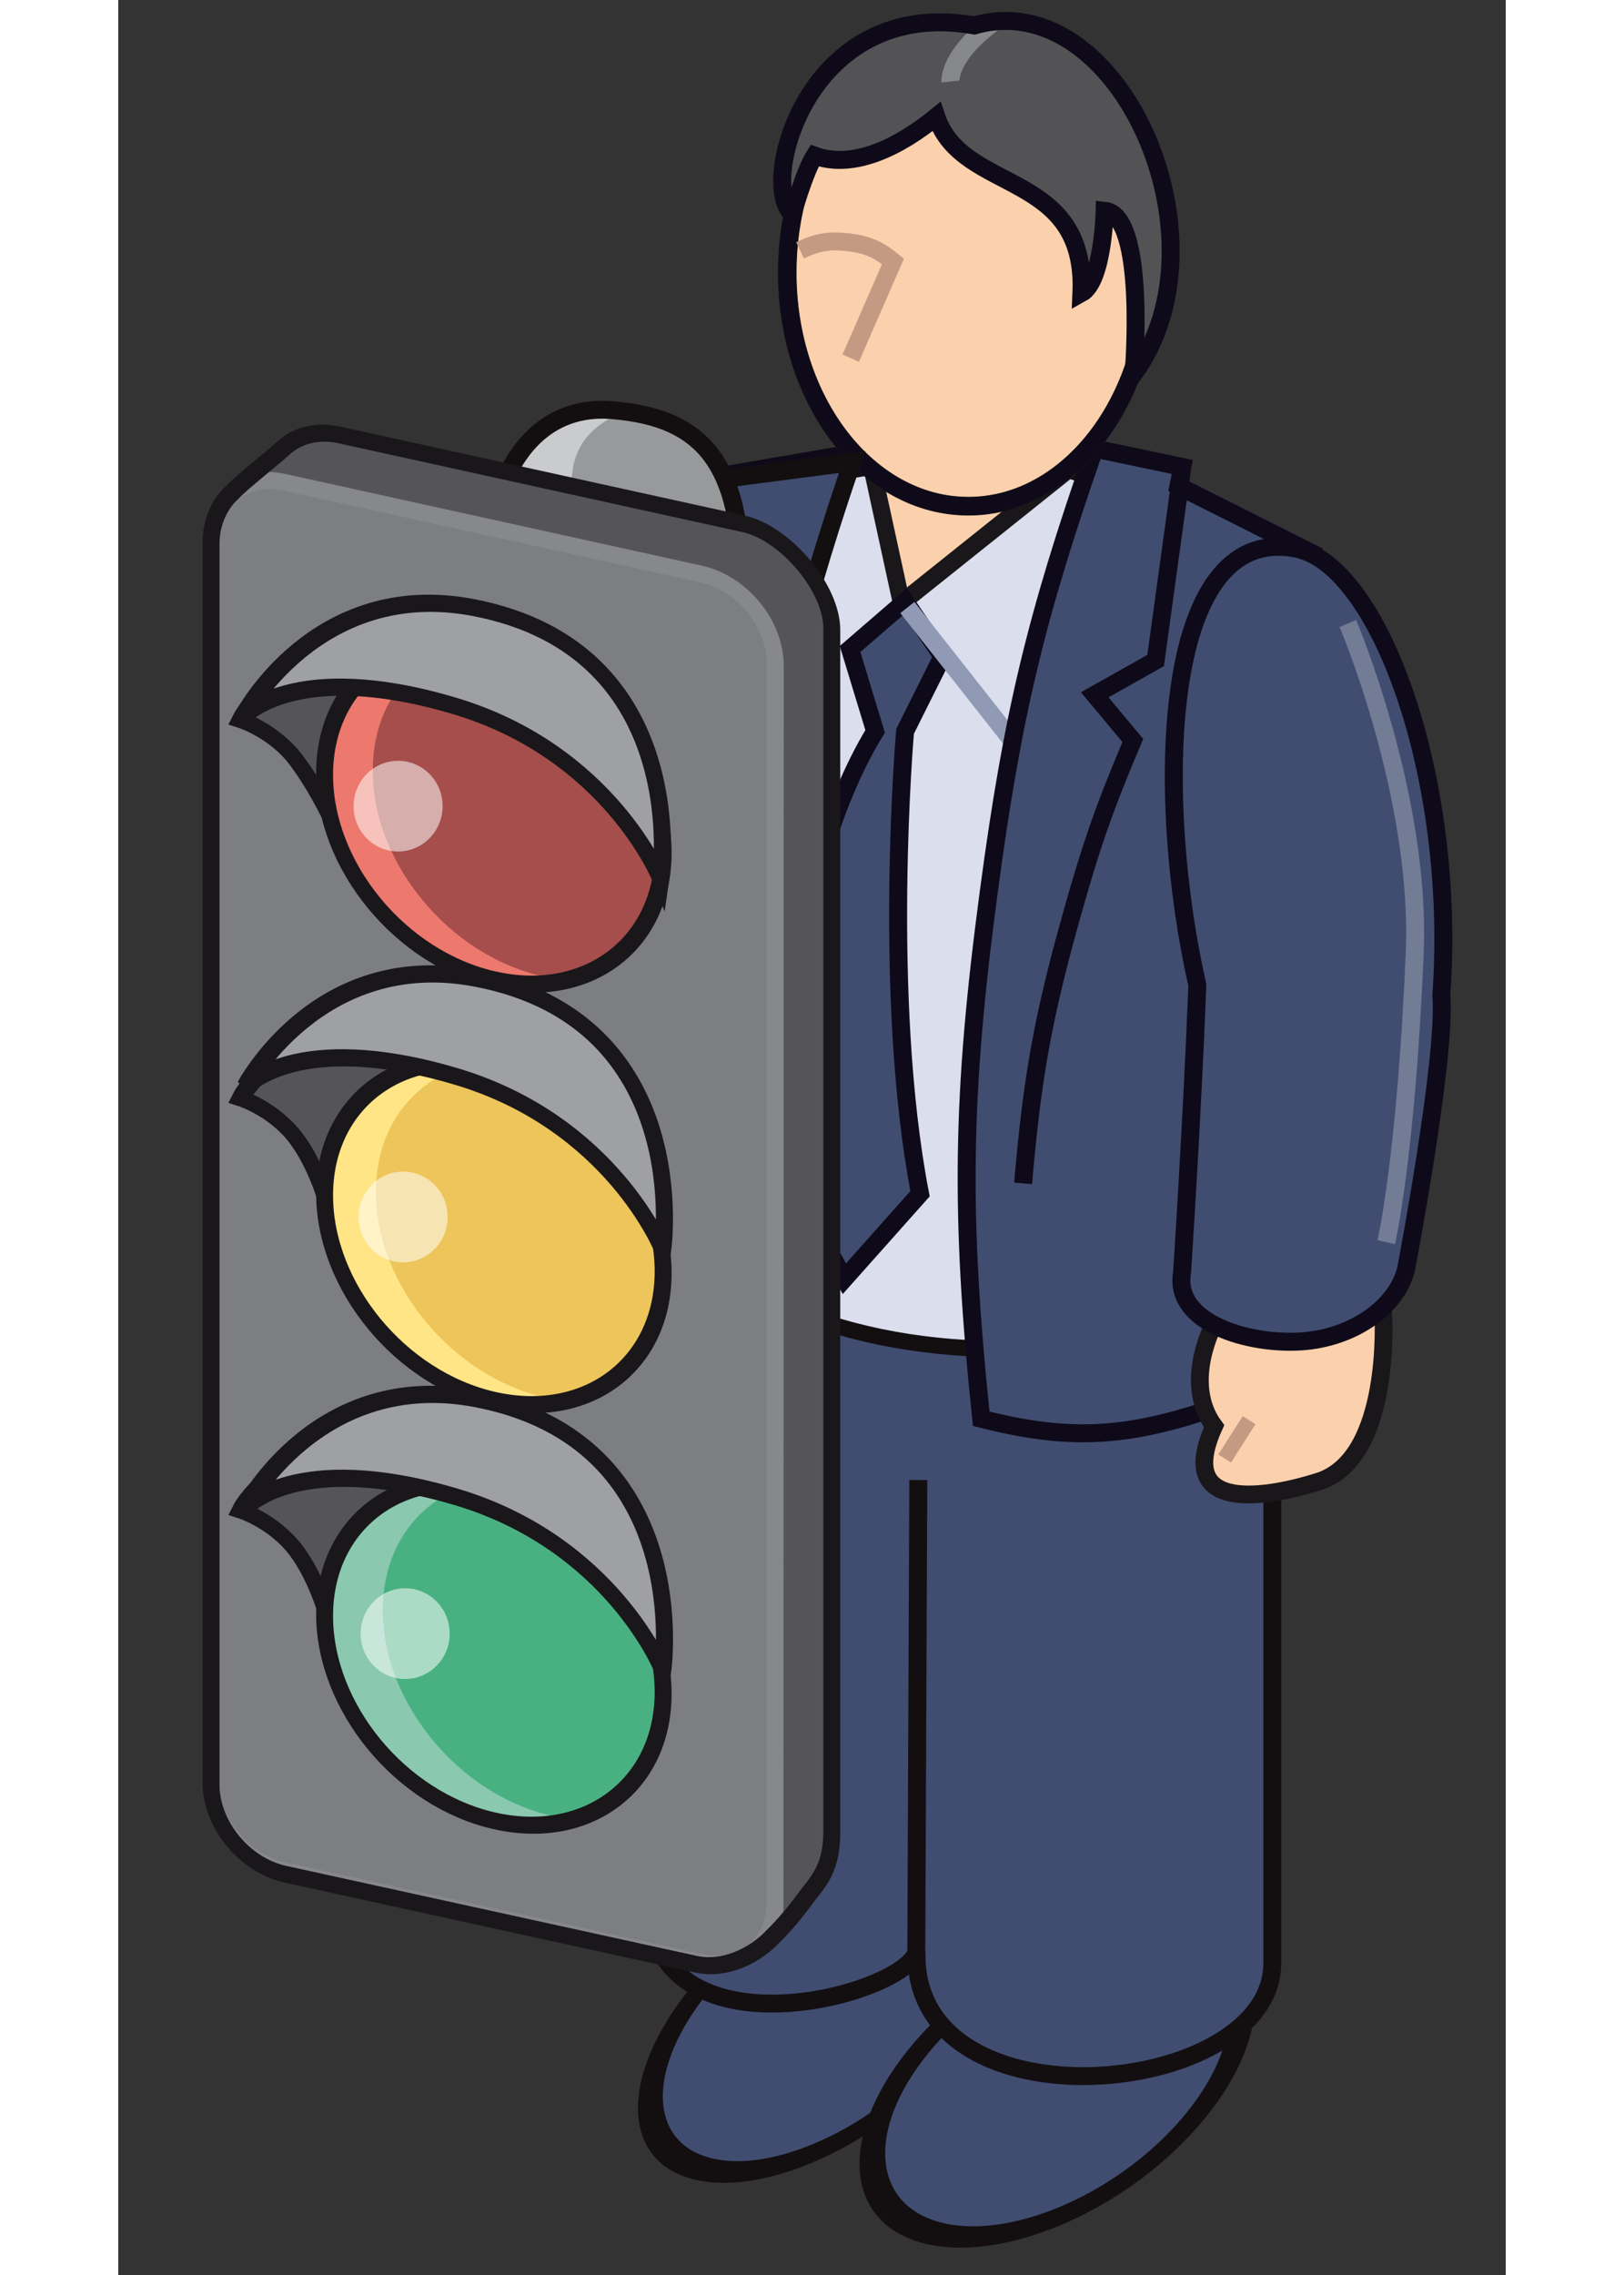 <?xml version="1.0" encoding="UTF-8" standalone="no"?>
<!DOCTYPE svg PUBLIC "-//W3C//DTD SVG 1.1//EN" "http://www.w3.org/Graphics/SVG/1.1/DTD/svg11.dtd">
<svg width="200px" height="280px" viewBox="0 0 202 331" version="1.1" xmlns="http://www.w3.org/2000/svg" xmlns:xlink="http://www.w3.org/1999/xlink" xml:space="preserve" xmlns:serif="http://www.serif.com/" style="fill-rule:evenodd;clip-rule:evenodd;stroke-miterlimit:3.864;">
    <rect x="0" y="0" width="202" height="331" fill="#333333" stroke="none"/>
    <g id="ArtBoard1" transform="matrix(0.458,0,0,0.754,-101.297,-354.661)">
        <rect x="221.109" y="470.495" width="438.972" height="438.972" style="fill:none;"/>
        <clipPath id="_clip1">
            <rect x="221.109" y="470.495" width="438.972" height="438.972"/>
        </clipPath>
        <g clip-path="url(#_clip1)">
            <g transform="matrix(2.286,0,0,1.543,-236.57,-2159.07)">
                <g transform="matrix(0.8,0,0,0.72,-1811.57,-66.32)">
                    <path d="M2596.55,2673.29C2596.55,2673.29 2598.07,2690.71 2603.32,2694.24C2608.57,2697.77 2617.49,2689.63 2622.99,2687.32C2628.48,2685.01 2627.45,2670.68 2621.88,2667.36C2616.3,2664.03 2596.55,2673.29 2596.55,2673.29Z" style="fill:rgb(251,208,172);stroke:rgb(26,23,27);stroke-width:3.1px;"/>
                    <g transform="matrix(3.031,0,0,3.031,2647.01,2686.84)">
                        <path d="M0,-49.485C-3.522,-43.161 -5.133,-39.31 -7.163,-32.361C-10.716,-20.201 -11.383,-12.593 -10,0C-12.014,-1.144 -13.116,-1.86 -14.981,-3.234C-16.341,-4.235 -17.086,-4.836 -18.354,-5.951C-18.949,-14.284 -18.651,-20.24 -17.76,-27.668C-16.784,-35.8 -12.992,-43.442 -9.13,-47.913L0,-49.485Z" style="fill:rgb(64,77,112);fill-rule:nonzero;stroke:rgb(14,10,25);stroke-width:1.03px;"/>
                    </g>
                    <g transform="matrix(1,0,0,1,-91.531,1244.23)">
                        <g transform="matrix(0.497,0.113,-0.477,0.589,2009.24,317.099)">
                            <circle cx="2941.3" cy="1555" r="44.343" style="fill:rgb(64,77,112);stroke:rgb(19,15,17);stroke-width:6.28px;"/>
                        </g>
                        <g transform="matrix(0.545,0.124,-0.477,0.589,1908.21,295.933)">
                            <circle cx="2941.3" cy="1555" r="44.343" style="fill:rgb(64,77,112);stroke:rgb(19,15,17);stroke-width:6.16px;"/>
                        </g>
                        <g transform="matrix(2.73,0,0,2.73,2698.34,1585.09)">
                            <path d="M0,-60.084C5.061,-70.856 34.258,-67.365 39.758,-53.063L39.758,-10.776C39.758,-2.169 16.834,0 17.108,-11.471C16.12,-8.585 -0.38,-4.31 0,-15.438C-0.38,-21.168 0,-60.084 0,-60.084Z" style="fill:rgb(64,77,112);fill-rule:nonzero;stroke:rgb(19,15,17);stroke-width:1.14px;"/>
                        </g>
                        <g transform="matrix(1,0,0,1,-0.329,-6.036)">
                            <path d="M2745.32,1562.53L2745.68,1477.8" style="fill:none;stroke:rgb(19,15,17);stroke-width:3.12px;"/>
                        </g>
                    </g>
                    <g transform="matrix(-136.623,-31.542,-31.542,136.623,2730.4,2648.9)">
                        <path d="M0.9,-0.548C0.996,-0.392 0.905,0.008 0.837,0.282C0.688,0.57 0.005,0.377 0.045,0.157C0.178,-0.609 0.128,-0.647 0.6,-0.677C0.61,-0.678 0.876,-0.588 0.9,-0.548Z" style="fill:rgb(218,222,237);fill-rule:nonzero;stroke:rgb(19,15,17);stroke-width:0.02px;"/>
                    </g>
                    <g transform="matrix(31.98,10.391,10.391,-31.98,2644.19,2544.48)">
                        <path d="M0,0.146L0.366,-0.481L1,0.481L0,0.146Z" style="fill:rgb(251,208,172);fill-rule:nonzero;stroke:rgb(26,23,27);stroke-width:0.09px;"/>
                    </g>
                    <g transform="matrix(3.031,0,0,3.031,2651.52,2681.03)">
                        <path d="M0,-38.809L-3.154,-36.084L-1.717,-31.365C-7.084,-22.595 -7.445,-7.016 -7.445,-7.016L-3.479,0L0.858,-4.87C-1.325,-16.191 0,-31.365 0,-31.365L2.145,-35.656L0,-38.809Z" style="fill:rgb(64,77,112);fill-rule:nonzero;stroke:rgb(14,10,25);stroke-width:1.03px;"/>
                    </g>
                    <g transform="matrix(3.031,0,0,3.031,2651.92,2568.64)">
                        <path d="M0,-1.383L6.141,6.413L11.41,-7.796" style="fill:none;fill-rule:nonzero;stroke:rgb(144,154,181);stroke-width:1.03px;"/>
                    </g>
                    <g transform="matrix(88.198,121.395,121.395,-88.198,2646.1,2564.72)">
                        <path d="M0.343,-0.084C0.515,-0.249 0.625,-0.331 0.831,-0.45C0.909,-0.386 0.945,-0.332 0.976,-0.236C1,-0.161 1.005,-0.113 0.995,-0.035C0.962,0.003 0.914,0.024 0.914,0.024C0.914,0.024 0.412,0.395 0.249,0.45L0.092,0.369L0.077,0.386L-0,0.316C0.117,0.147 0.194,0.057 0.343,-0.084Z" style="fill:rgb(64,77,112);fill-rule:nonzero;"/>
                    </g>
                    <g transform="matrix(3.031,0,0,3.031,2684.48,2709.07)">
                        <path d="M0,-56.82C-3.364,-47.216 -4.725,-41.529 -6.072,-31.442C-7.632,-19.759 -7.73,-12.946 -6.508,-1.223C-1.667,0 1.542,-0.109 6.29,-1.66C10.003,-2.872 12.06,-4.091 14.907,-6.764C15.438,-9.165 14.907,-11.715 14.907,-11.715C14.907,-11.715 15.166,-42.605 12.619,-50.748L4.802,-54.677L5.02,-55.768L0,-56.82Z" style="fill:none;fill-rule:nonzero;stroke:rgb(14,10,25);stroke-width:1.03px;"/>
                    </g>
                    <g transform="matrix(3.031,0,0,3.031,2699.7,2664.47)">
                        <path d="M0,-41.053L-1.528,-29.961L-5.02,-27.997L-2.837,-25.378C-4.443,-21.587 -5.217,-19.381 -6.33,-15.417C-7.982,-9.534 -8.607,-6.089 -9.127,0" style="fill:none;fill-rule:nonzero;stroke:rgb(14,10,25);stroke-width:1.03px;"/>
                    </g>
                    <g transform="matrix(-1.66928e-13,64.927,64.927,1.66928e-13,2662.52,2473.81)">
                        <ellipse cx="0.5" cy="-0" rx="0.625" ry="0.485" style="fill:rgb(251,208,172);stroke:rgb(26,23,27);stroke-width:0.05px;"/>
                    </g>
                    <g transform="matrix(0,3.031,3.031,0,2662.52,2474.8)">
                        <ellipse cx="10.384" cy="0" rx="13.387" ry="10.384" style="fill:none;stroke:rgb(14,10,25);stroke-width:1.03px;"/>
                    </g>
                    <g transform="matrix(3.031,0,0,3.031,2633.27,2519.36)">
                        <path d="M0,-5.59C0.969,-6.06 1.651,-6.177 2.721,-6.058C3.819,-5.936 4.477,-5.658 5.33,-4.957L2.905,0.587" style="fill:none;fill-rule:nonzero;stroke:rgb(197,154,131);stroke-width:1.03px;"/>
                    </g>
                    <g transform="matrix(-2.525,1.678,1.678,2.525,2735.88,2711.64)">
                        <path d="M4.262,-11.854C4.262,-11.854 7.652,-10.067 7.509,-6.967C12.356,-3.945 6.916,-1.763 4.262,-1.004C0.025,0.209 -4.097,-6.9 -4.097,-6.9L4.262,-11.854Z" style="fill:rgb(251,208,172);fill-rule:nonzero;"/>
                        <clipPath id="_clip2">
                            <path d="M4.262,-11.854C4.262,-11.854 7.652,-10.067 7.509,-6.967C12.356,-3.945 6.916,-1.763 4.262,-1.004C0.025,0.209 -4.097,-6.9 -4.097,-6.9L4.262,-11.854Z" clip-rule="nonzero"/>
                        </clipPath>
                        <g clip-path="url(#_clip2)">
                            <g transform="matrix(-0.275,0.183,0.183,0.275,256.631,-1244.54)">
                                <path d="M2709.53,2700.19L2705.3,2706.84" style="fill:none;stroke:rgb(197,154,131);stroke-width:2.61px;"/>
                            </g>
                        </g>
                        <path d="M4.262,-11.854C4.262,-11.854 7.652,-10.067 7.509,-6.967C12.356,-3.945 6.916,-1.763 4.262,-1.004C0.025,0.209 -4.097,-6.9 -4.097,-6.9L4.262,-11.854Z" style="fill:none;fill-rule:nonzero;stroke:rgb(26,23,27);stroke-width:1.02px;"/>
                    </g>
                    <g transform="matrix(3.031,0,0,3.031,2702.32,2612.19)">
                        <path d="M0,5.884C-0.297,13.622 -0.877,22.376 -0.877,22.376C-1.366,25.228 2.909,26.515 5.985,26.304C8.812,26.11 11.38,24.446 11.967,22.181C11.967,22.181 14.29,10.043 13.992,6.478C14.883,-6.029 10.413,-18.224 5.645,-19.131C-2.251,-20.631 -2.376,-4.544 0,5.884" style="fill:rgb(64,77,112);"/>
                    </g>
                    <g transform="matrix(3.031,0,0,3.031,2702.32,2612.19)">
                        <path d="M0,5.884C-0.297,13.622 -0.877,22.376 -0.877,22.376C-1.366,25.228 2.909,26.515 5.985,26.304C8.812,26.11 11.38,24.446 11.967,22.181C11.967,22.181 14.29,10.043 13.992,6.478C14.883,-6.029 10.413,-18.224 5.645,-19.131C-2.251,-20.631 -2.376,-4.544 0,5.884Z" style="fill:none;fill-rule:nonzero;stroke:rgb(14,10,25);stroke-width:1.03px;"/>
                    </g>
                    <g transform="matrix(3.031,0,0,3.031,-3404.01,-601.198)">
                        <clipPath id="_clip3">
                            <path d="M2001.61,1010.95C1992,1009.25 1989.26,1020.08 1991.15,1021.73C1991.19,1021.8 1991.82,1019.41 1992.45,1018.41C1994.71,1019.23 1997.35,1017.87 1999.43,1016.18C2000.92,1020.64 2008.06,1019.2 2007.75,1026.29C2009,1025.61 2009.08,1021.57 2009.08,1021.57C2011.51,1021.81 2010.74,1030.93 2010.74,1030.93C2015.97,1023.79 2010.78,1010.69 2003.41,1010.69C2002.82,1010.69 2002.22,1010.77 2001.61,1010.95Z" clip-rule="nonzero"/>
                        </clipPath>
                        <g clip-path="url(#_clip3)">
                            <g transform="matrix(22.277,0,0,-22.277,1990.59,1019.38)">
                                <rect x="-0.06" y="-0.519" width="1.199" height="0.973" style="fill:rgb(83,83,85);"/>
                            </g>
                            <g transform="matrix(0.381,0.925,0.925,-0.381,2005.66,1013.27)">
                                <path d="M-3.269,-1.47C-2.489,-4.758 -1.041,-5.184 -1.041,-5.184" style="fill:rgb(83,83,85);fill-rule:nonzero;stroke:rgb(135,136,138);stroke-width:1.03px;"/>
                            </g>
                        </g>
                    </g>
                    <g transform="matrix(3.031,0,0,3.031,2631.87,2484.04)">
                        <path d="M0,3.953C0.041,4.026 0.668,1.64 1.296,0.636C3.557,1.452 6.195,0.098 8.276,-1.598C9.771,2.864 16.907,1.424 16.596,8.519C17.847,7.834 17.928,3.792 17.928,3.792C20.356,4.034 19.589,13.159 19.589,13.159C25.238,5.446 18.734,-9.206 10.457,-6.826C0.847,-8.521 -1.896,2.299 0,3.953Z" style="fill:none;fill-rule:nonzero;stroke:rgb(14,10,25);stroke-width:1.03px;"/>
                    </g>
                    <path d="M2642.33,2539.21C2642.33,2539.21 2626.21,2584.31 2623.23,2619.54C2620.25,2654.77 2625.33,2690.44 2625.33,2690.44L2604.27,2676.68C2604.27,2676.68 2596.99,2634.8 2602.44,2593.26C2607.89,2551.73 2618.05,2542.38 2618.05,2542.38L2642.33,2539.21Z" style="fill:rgb(64,77,112);stroke:rgb(19,15,17);stroke-width:3.12px;"/>
                    <g transform="matrix(1,0,0,1,-1.009,-0.54)">
                        <path d="M2729.49,2567.77C2729.49,2567.77 2742.25,2597.71 2741.11,2624.99C2739.64,2660.26 2736.17,2675.23 2736.17,2675.23" style="fill:none;stroke:rgb(114,124,149);stroke-width:3.12px;"/>
                    </g>
                </g>
                <g transform="matrix(0.8,0,0,0.72,-5500.81,-43.502)">
                    <g transform="matrix(1.155,0,0,1.141,-1118.94,-343.63)">
                        <path d="M7213.03,2490.89C7227.03,2492.05 7233.24,2499.17 7232.5,2520.87C7231.95,2537.4 7223.78,2550.84 7213.03,2550.84C7202.29,2550.84 7193.46,2537.41 7193.56,2520.87C7193.7,2498.69 7202.32,2490.01 7213.03,2490.89Z" style="fill:rgb(152,153,155);"/>
                        <clipPath id="_clip4">
                            <path d="M7213.03,2490.89C7227.03,2492.05 7233.24,2499.17 7232.5,2520.87C7231.95,2537.4 7223.78,2550.84 7213.03,2550.84C7202.29,2550.84 7193.46,2537.41 7193.56,2520.87C7193.7,2498.69 7202.32,2490.01 7213.03,2490.89Z"/>
                        </clipPath>
                        <g clip-path="url(#_clip4)">
                            <g transform="matrix(0.866,0,0,0.876,645.021,226.43)">
                                <path d="M7577.41,2596.01C7578.4,2585.74 7590.18,2584.4 7590.18,2584.4L7569.96,2580.96L7561.92,2593.42C7561.92,2593.42 7576.41,2606.29 7577.41,2596.01Z" style="fill:rgb(202,203,204);"/>
                            </g>
                        </g>
                        <path d="M7213.03,2490.89C7227.03,2492.05 7233.24,2499.17 7232.5,2520.87C7231.95,2537.4 7223.78,2550.84 7213.03,2550.84C7202.29,2550.84 7193.46,2537.41 7193.56,2520.87C7193.7,2498.69 7202.32,2490.01 7213.03,2490.89Z" style="fill:none;stroke:rgb(19,15,17);stroke-width:2.72px;"/>
                    </g>
                    <g transform="matrix(-163.718,-165.408,-147.413,147.515,7283.24,2709.72)">
                        <path d="M1.011,-0.253C1.012,-0.241 1.016,-0.209 1.015,-0.197C1.015,-0.197 1.017,-0.178 1.003,-0.159L0.36,0.481C0.338,0.506 0.299,0.51 0.272,0.491L-0.021,0.359C-0.031,0.351 -0.026,0.305 -0.025,0.282C-0.025,0.281 -0.025,0.279 -0.025,0.278C-0.024,0.266 -0.022,0.254 -0.014,0.24C-0.01,0.236 -0.007,0.231 -0.003,0.227L0.626,-0.472C0.648,-0.496 0.702,-0.501 0.728,-0.482L0.87,-0.38L0.985,-0.296C0.989,-0.293 0.993,-0.29 0.997,-0.288C1.006,-0.278 1.011,-0.266 1.011,-0.253Z" style="fill:rgb(85,85,87);fill-rule:nonzero;"/>
                    </g>
                    <g transform="matrix(167.173,148.985,130.61,-152.816,7108.27,2563.38)">
                        <path d="M-0.015,0.281C-0.013,0.279 -0.012,0.277 -0.01,0.274L0.619,-0.531C0.64,-0.558 0.68,-0.565 0.709,-0.547L0.996,-0.369C1.016,-0.357 1.026,-0.331 1.028,-0.311C1.026,-0.304 1.022,-0.297 1.017,-0.29L0.388,0.516C0.367,0.542 0.327,0.549 0.298,0.532L0.006,0.351C0.004,0.35 0.003,0.349 0.001,0.347C-0.02,0.331 -0.026,0.304 -0.015,0.281Z" style="fill:rgb(125,126,128);fill-rule:nonzero;"/>
                    </g>
                    <g transform="matrix(2.911,0.32,0,2.911,7142.29,2738.32)">
                        <clipPath id="_clip5">
                            <path d="M4.37,-80.566C3.687,-79.862 1.909,-78.293 1.304,-77.574C1.304,-77.574 0.048,-76.436 0.048,-74.402L0.025,-0.253C0.025,2.201 2.014,4.407 4.468,4.677L28.958,7.352C30.697,7.54 32.398,6.47 33.386,5.406C34.742,3.934 35.304,2.98 35.738,2.39C36.456,1.408 37.089,0.501 37.089,-1.42L37.112,-73.37C37.112,-75.824 34.316,-78.794 31.862,-79.065L7.717,-81.718C7.552,-81.736 7.388,-81.745 7.228,-81.745C6.092,-81.745 5.084,-81.304 4.37,-80.566Z" clip-rule="nonzero"/>
                        </clipPath>
                        <g clip-path="url(#_clip5)">
                            <path d="M0.014,-74.619C0.014,-77.072 2.002,-78.842 4.455,-78.572L29.299,-75.838C31.752,-75.568 33.741,-73.361 33.741,-70.908L33.726,3.045C33.726,5.498 31.737,7.268 29.284,6.998L4.44,4.264C1.987,3.994 -0.001,1.787 -0.001,-0.666L0.014,-74.619Z" style="fill:none;fill-rule:nonzero;stroke:rgb(135,136,138);stroke-width:1.01px;"/>
                        </g>
                    </g>
                    <g transform="matrix(2.911,0.32,0,2.911,7146.09,2737.28)">
                        <path d="M0,-77.115C0.604,-77.834 2.385,-79.402 3.067,-80.107C3.882,-80.949 5.078,-81.404 6.412,-81.258L30.56,-78.605C33.013,-78.336 35.81,-75.365 35.81,-72.912L35.81,-1.124C35.81,0.799 35.175,1.706 34.456,2.686C34.021,3.278 33.461,4.231 32.104,5.702C31.116,6.766 29.416,7.839 27.679,7.647L3.187,4.973C0.733,4.704 -1.255,2.497 -1.255,0.044L-1.255,-73.943C-1.255,-75.978 0,-77.115 0,-77.115Z" style="fill:none;fill-rule:nonzero;stroke:rgb(26,23,27);stroke-width:1.01px;"/>
                    </g>
                    <g transform="matrix(48.059,5.283,0,-48.059,7147.57,2551.85)">
                        <path d="M0.469,0.302C0.107,0.219 0,-0.009 0,-0.009C0,-0.009 0.121,-0.034 0.201,-0.132C0.282,-0.23 0.343,-0.359 0.343,-0.359L1,0.353C1,0.353 0.967,0.359 0.898,0.359C0.812,0.359 0.671,0.349 0.469,0.302Z" style="fill:rgb(85,85,87);fill-rule:nonzero;"/>
                    </g>
                    <g transform="matrix(2.911,0.32,0,2.911,7147.57,2550.13)">
                        <path d="M0,0.735C0,0.735 1.992,1.159 3.32,2.77C4.647,4.381 5.655,6.516 5.655,6.516L16.509,-5.23C16.509,-5.23 13.721,-5.781 7.746,-4.4C1.771,-3.019 0,0.735 0,0.735Z" style="fill:none;fill-rule:nonzero;stroke:rgb(26,23,27);stroke-width:1.01px;"/>
                    </g>
                    <g transform="matrix(38.846,-34.576,-38.846,-43.116,7172.77,2586.38)">
                        <path d="M0.167,0.439C-0.039,0.234 -0.057,-0.123 0.127,-0.357C0.311,-0.592 0.627,-0.615 0.833,-0.409C1.039,-0.203 1.057,0.154 0.873,0.388C0.859,0.406 0.844,0.422 0.829,0.437C0.642,0.624 0.357,0.63 0.167,0.439Z" style="fill:rgb(237,120,109);fill-rule:nonzero;"/>
                        <clipPath id="_clip6">
                            <path d="M0.167,0.439C-0.039,0.234 -0.057,-0.123 0.127,-0.357C0.311,-0.592 0.627,-0.615 0.833,-0.409C1.039,-0.203 1.057,0.154 0.873,0.388C0.859,0.406 0.844,0.422 0.829,0.437C0.642,0.624 0.357,0.63 0.167,0.439Z" clip-rule="nonzero"/>
                        </clipPath>
                        <g clip-path="url(#_clip6)">
                            <g transform="matrix(1,0,0,1,0.127,-0.088)">
                                <path d="M0.167,0.439C-0.039,0.234 -0.057,-0.123 0.127,-0.357C0.311,-0.592 0.627,-0.615 0.833,-0.409C1.039,-0.203 1.057,0.154 0.873,0.388C0.859,0.406 0.844,0.422 0.829,0.437C0.642,0.624 0.357,0.63 0.167,0.439Z" style="fill:rgb(166,78,75);fill-rule:nonzero;"/>
                            </g>
                        </g>
                    </g>
                    <g transform="matrix(-0.347,2.852,2.89,0.665,7198.61,2540.41)">
                        <path d="M10.108,-11.393C4.653,-12.048 0.231,-8.021 0.231,-2.399C0.232,3.223 4.653,8.312 10.108,8.967C15.562,9.622 19.984,5.594 19.984,-0.028C19.984,-5.65 15.562,-10.738 10.108,-11.393Z" style="fill:none;fill-rule:nonzero;stroke:rgb(26,23,27);stroke-width:1.01px;"/>
                    </g>
                    <g transform="matrix(-54.354,-49.99,-44.015,49.516,7226.86,2572.87)">
                        <path d="M0.989,0.569C0.989,0.569 0.988,0.367 0.636,0.176C0.289,-0.013 -0,0.143 -0,0.143C-0,0.143 0.299,-0.36 0.754,-0.049C0.767,-0.04 0.78,-0.03 0.792,-0.02C1.07,0.205 0.989,0.569 0.989,0.569Z" style="fill:rgb(158,160,162);fill-rule:nonzero;"/>
                        <clipPath id="_clip7">
                            <path d="M0.989,0.569C0.989,0.569 0.988,0.367 0.636,0.176C0.289,-0.013 -0,0.143 -0,0.143C-0,0.143 0.299,-0.36 0.754,-0.049C0.767,-0.04 0.78,-0.03 0.792,-0.02C1.07,0.205 0.989,0.569 0.989,0.569Z" clip-rule="nonzero"/>
                        </clipPath>
                        <g clip-path="url(#_clip7)">
                            <g transform="matrix(-0.01,-0.01,-0.009,0.011,100.918,48.151)">
                                <path d="M7563.68,2617.07L7545.85,2635.33L7517.91,2641.87L7534.02,2613.03L7563.68,2617.07Z" style="fill:rgb(202,203,204);"/>
                            </g>
                        </g>
                    </g>
                    <g transform="matrix(0.787,-2.716,-2.803,-1.096,7218.32,2530.91)">
                        <path d="M-15.928,-5.278C-15.928,-5.278 -9.75,-0.387 -10.609,9.057C-11.479,18.644 -15.928,20.592 -15.928,20.592C-15.928,20.592 -6.336,18.781 -4.531,9.534C-1.996,-3.453 -15.928,-5.278 -15.928,-5.278Z" style="fill:none;fill-rule:nonzero;stroke:rgb(26,23,27);stroke-width:1.02px;"/>
                    </g>
                    <g transform="matrix(48.059,5.283,0,-48.059,7147.57,2618.03)">
                        <path d="M0.469,0.312C0.107,0.228 0,0.001 0,0.001C0,0.001 0.121,-0.025 0.201,-0.122C0.282,-0.22 0.32,-0.369 0.32,-0.369L1,0.362C1,0.362 0.967,0.369 0.898,0.369C0.812,0.369 0.671,0.359 0.469,0.312Z" style="fill:rgb(85,85,87);fill-rule:nonzero;"/>
                    </g>
                    <g transform="matrix(2.911,0.32,0,2.911,7147.57,2616.8)">
                        <path d="M0,0.405C0,0.405 1.992,0.829 3.32,2.44C4.647,4.051 5.284,6.516 5.284,6.516L16.509,-5.56C16.509,-5.56 13.721,-6.111 7.746,-4.73C1.771,-3.349 0,0.405 0,0.405Z" style="fill:none;fill-rule:nonzero;stroke:rgb(26,23,27);stroke-width:1.01px;"/>
                    </g>
                    <g transform="matrix(38.846,-34.576,-38.846,-43.116,7172.77,2659.43)">
                        <path d="M0.167,0.439C-0.039,0.234 -0.057,-0.123 0.127,-0.357C0.311,-0.592 0.627,-0.615 0.833,-0.409C1.039,-0.203 1.057,0.154 0.873,0.388C0.859,0.406 0.844,0.422 0.829,0.437C0.642,0.624 0.357,0.63 0.167,0.439Z" style="fill:rgb(255,229,133);fill-rule:nonzero;"/>
                        <clipPath id="_clip8">
                            <path d="M0.167,0.439C-0.039,0.234 -0.057,-0.123 0.127,-0.357C0.311,-0.592 0.627,-0.615 0.833,-0.409C1.039,-0.203 1.057,0.154 0.873,0.388C0.859,0.406 0.844,0.422 0.829,0.437C0.642,0.624 0.357,0.63 0.167,0.439Z" clip-rule="nonzero"/>
                        </clipPath>
                        <g clip-path="url(#_clip8)">
                            <g transform="matrix(1,0,-1.11022e-16,1,0.133,-0.096)">
                                <path d="M0.167,0.439C-0.039,0.234 -0.057,-0.123 0.127,-0.357C0.311,-0.592 0.627,-0.615 0.833,-0.409C1.039,-0.203 1.057,0.154 0.873,0.388C0.859,0.406 0.844,0.422 0.829,0.437C0.642,0.624 0.357,0.63 0.167,0.439Z" style="fill:rgb(237,197,90);fill-rule:nonzero;"/>
                            </g>
                        </g>
                    </g>
                    <g transform="matrix(-0.347,2.852,2.89,0.665,7198.61,2613.45)">
                        <path d="M10.108,-11.393C4.653,-12.048 0.231,-8.021 0.231,-2.399C0.232,3.223 4.653,8.312 10.108,8.967C15.562,9.622 19.984,5.594 19.984,-0.028C19.984,-5.65 15.562,-10.738 10.108,-11.393Z" style="fill:none;fill-rule:nonzero;stroke:rgb(26,23,27);stroke-width:1.01px;"/>
                    </g>
                    <g transform="matrix(-54.359,-49.994,-44.019,49.52,7227.23,2637.25)">
                        <path d="M0.989,0.569C0.989,0.569 0.988,0.367 0.636,0.176C0.289,-0.013 0,0.143 0,0.143C0,0.143 0.299,-0.359 0.754,-0.049C0.767,-0.04 0.78,-0.03 0.792,-0.02C1.07,0.205 0.989,0.569 0.989,0.569Z" style="fill:rgb(158,160,162);fill-rule:nonzero;"/>
                        <clipPath id="_clip9">
                            <path d="M0.989,0.569C0.989,0.569 0.988,0.367 0.636,0.176C0.289,-0.013 0,0.143 0,0.143C0,0.143 0.299,-0.359 0.754,-0.049C0.767,-0.04 0.78,-0.03 0.792,-0.02C1.07,0.205 0.989,0.569 0.989,0.569Z" clip-rule="nonzero"/>
                        </clipPath>
                        <g clip-path="url(#_clip9)">
                            <g transform="matrix(-0.01,-0.01,-0.009,0.011,100.904,48.172)">
                                <path d="M7563.68,2617.07L7545.85,2635.33L7517.91,2641.87L7534.02,2613.03L7563.68,2617.07Z" style="fill:rgb(202,203,204);"/>
                            </g>
                        </g>
                    </g>
                    <g transform="matrix(0.788,-2.716,-2.803,-1.096,7218.68,2595.29)">
                        <path d="M-15.928,-5.278C-15.928,-5.278 -9.75,-0.385 -10.608,9.059C-11.481,18.646 -15.928,20.593 -15.928,20.593C-15.928,20.593 -6.336,18.783 -4.531,9.537C-1.996,-3.452 -15.928,-5.278 -15.928,-5.278Z" style="fill:none;fill-rule:nonzero;stroke:rgb(26,23,27);stroke-width:1.02px;"/>
                    </g>
                    <g transform="matrix(48.059,5.283,0,-48.059,7147.57,2689.63)">
                        <path d="M0.469,0.312C0.107,0.229 0,0.001 0,0.001C0,0.001 0.121,-0.024 0.201,-0.122C0.282,-0.219 0.32,-0.369 0.32,-0.369L1,0.362C1,0.362 0.967,0.369 0.898,0.369C0.812,0.369 0.67,0.359 0.469,0.312Z" style="fill:rgb(85,85,87);fill-rule:nonzero;"/>
                    </g>
                    <g transform="matrix(2.911,0.32,0,2.911,7147.57,2688.4)">
                        <path d="M0,0.401C0,0.401 1.992,0.827 3.32,2.438C4.647,4.047 5.284,6.514 5.284,6.514L16.509,-5.562C16.509,-5.562 13.721,-6.113 7.746,-4.732C1.771,-3.351 0,0.401 0,0.401Z" style="fill:none;fill-rule:nonzero;stroke:rgb(26,23,27);stroke-width:1.01px;"/>
                    </g>
                    <g transform="matrix(38.847,-34.577,-38.847,-43.118,7172.76,2732.47)">
                        <path d="M0.167,0.439C-0.039,0.234 -0.057,-0.123 0.127,-0.357C0.311,-0.592 0.627,-0.615 0.833,-0.409C1.039,-0.203 1.057,0.154 0.873,0.388C0.859,0.405 0.844,0.422 0.829,0.437C0.642,0.624 0.357,0.63 0.167,0.439Z" style="fill:rgb(138,200,176);fill-rule:nonzero;"/>
                        <clipPath id="_clip10">
                            <path d="M0.167,0.439C-0.039,0.234 -0.057,-0.123 0.127,-0.357C0.311,-0.592 0.627,-0.615 0.833,-0.409C1.039,-0.203 1.057,0.154 0.873,0.388C0.859,0.405 0.844,0.422 0.829,0.437C0.642,0.624 0.357,0.63 0.167,0.439Z" clip-rule="nonzero"/>
                        </clipPath>
                        <g clip-path="url(#_clip10)">
                            <g transform="matrix(1,5.55112e-17,0,1,0.155,-0.105)">
                                <path d="M0.167,0.439C-0.039,0.234 -0.057,-0.123 0.127,-0.357C0.311,-0.592 0.627,-0.615 0.833,-0.409C1.039,-0.203 1.057,0.154 0.873,0.388C0.859,0.405 0.844,0.422 0.829,0.437C0.642,0.624 0.357,0.63 0.167,0.439Z" style="fill:rgb(73,177,129);fill-rule:nonzero;"/>
                            </g>
                        </g>
                    </g>
                    <g transform="matrix(-0.347,2.852,2.89,0.665,7198.61,2686.5)">
                        <path d="M10.108,-11.393C4.653,-12.048 0.231,-8.021 0.231,-2.399C0.232,3.223 4.653,8.312 10.108,8.967C15.562,9.622 19.984,5.594 19.984,-0.028C19.986,-5.65 15.562,-10.738 10.108,-11.393Z" style="fill:none;fill-rule:nonzero;stroke:rgb(26,23,27);stroke-width:1.01px;"/>
                    </g>
                    <g transform="matrix(-54.356,-49.992,-44.017,49.518,7227.22,2710.28)">
                        <path d="M0.989,0.569C0.989,0.569 0.988,0.367 0.636,0.176C0.289,-0.013 -0,0.143 -0,0.143C-0,0.143 0.299,-0.36 0.754,-0.049C0.768,-0.039 0.78,-0.03 0.792,-0.02C1.07,0.205 0.989,0.569 0.989,0.569Z" style="fill:rgb(158,160,162);fill-rule:nonzero;"/>
                        <clipPath id="_clip11">
                            <path d="M0.989,0.569C0.989,0.569 0.988,0.367 0.636,0.176C0.289,-0.013 -0,0.143 -0,0.143C-0,0.143 0.299,-0.36 0.754,-0.049C0.768,-0.039 0.78,-0.03 0.792,-0.02C1.07,0.205 0.989,0.569 0.989,0.569Z" clip-rule="nonzero"/>
                        </clipPath>
                        <g clip-path="url(#_clip11)">
                            <g transform="matrix(-0.01,-0.01,-0.009,0.011,100.917,48.173)">
                                <path d="M7563.68,2617.07L7545.85,2635.33L7517.91,2641.87L7534.02,2613.03L7563.68,2617.07Z" style="fill:rgb(202,203,204);"/>
                            </g>
                        </g>
                    </g>
                    <g transform="matrix(0.787,-2.716,-2.803,-1.096,7218.68,2668.32)">
                        <path d="M-15.929,-5.277C-15.929,-5.277 -9.751,-0.386 -10.608,9.059C-11.48,18.646 -15.929,20.592 -15.929,20.592C-15.929,20.592 -6.335,18.783 -4.531,9.536C-1.997,-3.452 -15.929,-5.277 -15.929,-5.277Z" style="fill:none;fill-rule:nonzero;stroke:rgb(26,23,27);stroke-width:1.02px;"/>
                    </g>
                    <g transform="matrix(1,0,0,1,-3.569,-7.111)">
                        <ellipse cx="7178.52" cy="2574.37" rx="7.739" ry="7.877" style="fill:white;fill-opacity:0.54;"/>
                    </g>
                    <g transform="matrix(1,0,0,1,-2.698,64.245)">
                        <ellipse cx="7178.52" cy="2574.37" rx="7.739" ry="7.877" style="fill:white;fill-opacity:0.54;"/>
                    </g>
                    <g transform="matrix(1,0,0,1,-2.343,136.617)">
                        <ellipse cx="7178.52" cy="2574.37" rx="7.739" ry="7.877" style="fill:white;fill-opacity:0.54;"/>
                    </g>
                </g>
            </g>
        </g>
    </g>
</svg>
